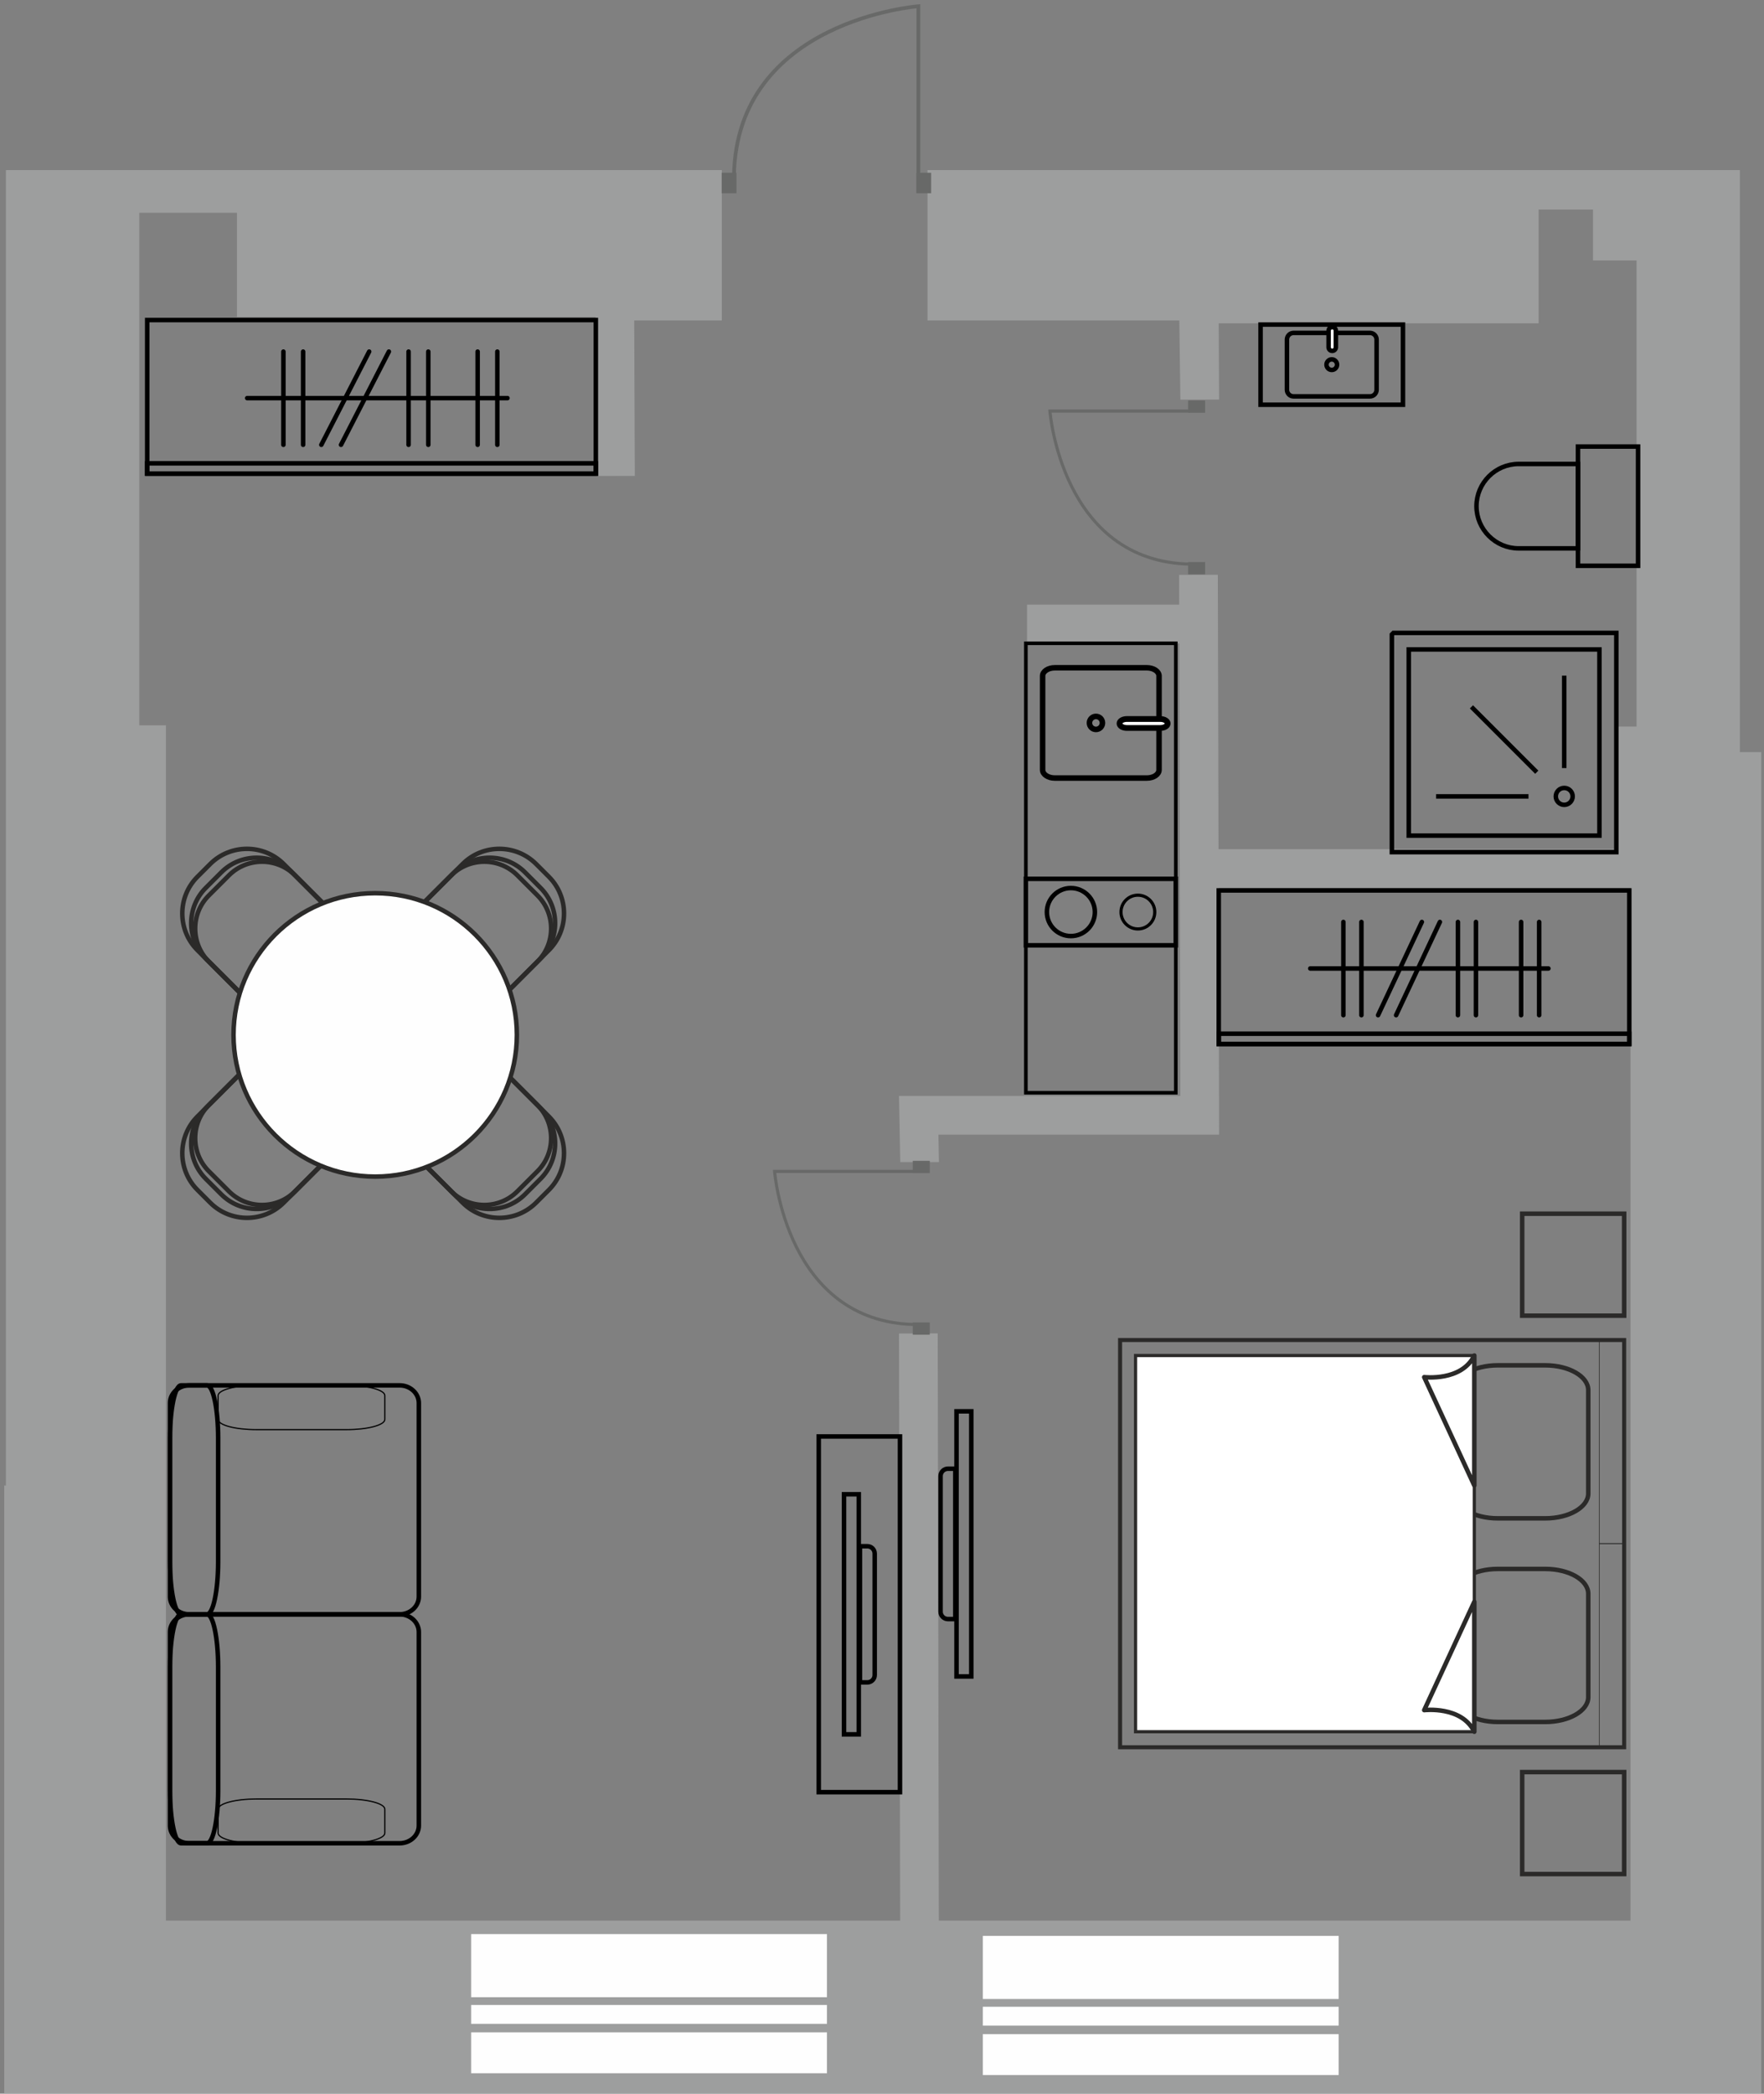 <?xml version="1.0" encoding="UTF-8"?>
<svg xmlns="http://www.w3.org/2000/svg" width="209" height="248" viewBox="0 0 209 248" fill="none">
  <rect x="0" y="0" width="209" height="248" fill="#808080" stroke="none"/>
  <g clip-path="url(#clip0_285_3995)">
    <path d="M19.659 227.501H106.649L106.516 157.961L111.101 157.946L111.234 227.501H193.179V105.174H144.379L144.427 129.815H144.432V131.991L144.437 134.387H144.432V134.4H139.852H111.186L111.247 137.648L106.662 137.65L106.516 129.817L107.179 129.816V129.815H111.101H139.842L139.723 76.21H121.685V71.625H139.713L139.706 68.097L144.291 68.083L144.369 100.589H191.667V86.065H193.901V30.856H188.743V24.826H182.299V38.301H144.393L144.437 47.335L139.852 47.341L139.728 37.961H109.894V20.148C141.975 20.148 174.057 20.148 206.139 20.148V21.107V27.85V89.089H208.675V227.501V247.981H193.179H19.659H0.5V175.964H0.699V99.838V88.941V26.463V20.148H72.435H73.306H74.459H75.069H85.518V37.961H75.141L75.215 56.373L70.63 56.382L70.562 37.545H28.075V25.2H16.503V85.918H19.659V175.964V180.339V227.501H19.659Z" fill="#9D9E9E"></path>
    <path d="M139.307 129.437L139.307 76.202L121.546 76.202L121.546 129.437L139.307 129.437Z" stroke="black" stroke-width="0.426" stroke-miterlimit="22.926"></path>
    <path d="M139.307 111.975L139.307 104.1L121.546 104.1L121.546 111.975L139.307 111.975Z" stroke="black" stroke-width="0.533" stroke-miterlimit="22.926"></path>
    <path d="M124.036 108.037C124.036 109.608 125.309 110.881 126.879 110.881C128.45 110.881 129.723 109.608 129.723 108.037C129.723 106.467 128.45 105.193 126.879 105.193C125.309 105.193 124.036 106.467 124.036 108.037Z" stroke="black" stroke-width="0.533" stroke-miterlimit="22.926"></path>
    <path d="M132.817 108.037C132.817 109.142 133.712 110.037 134.817 110.037C135.922 110.037 136.817 109.142 136.817 108.037C136.817 106.932 135.922 106.037 134.817 106.037C133.712 106.037 132.817 106.932 132.817 108.037Z" stroke="black" stroke-width="0.375" stroke-miterlimit="22.926"></path>
    <path d="M123.529 91.195L123.529 80.069C123.529 79.534 124.176 79.1 124.974 79.1L135.88 79.1C136.678 79.1 137.324 79.534 137.324 80.069L137.324 91.195C137.324 91.73 136.678 92.163 135.88 92.163L124.974 92.163C124.176 92.163 123.529 91.73 123.529 91.195Z" stroke="black" stroke-width="0.651" stroke-miterlimit="22.926"></path>
    <path d="M130.62 85.632C130.62 86.058 130.275 86.403 129.849 86.403C129.423 86.403 129.078 86.058 129.078 85.632C129.078 85.206 129.423 84.861 129.849 84.861C130.275 84.861 130.62 85.206 130.62 85.632Z" stroke="black" stroke-width="0.658" stroke-miterlimit="22.926"></path>
    <path d="M132.64 85.7V85.699C132.64 85.406 133.031 85.168 133.513 85.168L137.472 85.168C137.955 85.168 138.346 85.406 138.346 85.699V85.7C138.346 85.993 137.955 86.231 137.472 86.231L133.513 86.231C133.031 86.231 132.64 85.993 132.64 85.7Z" fill="white" stroke="black" stroke-width="0.684" stroke-miterlimit="22.926"></path>
    <path d="M192.43 206.968L192.43 158.73L132.708 158.73L132.708 206.968L192.43 206.968Z" stroke="#2B2A29" stroke-width="0.478" stroke-miterlimit="22.926"></path>
    <path d="M192.43 182.849L192.43 158.73L189.492 158.73L189.492 182.849L192.43 182.849Z" stroke="#2B2A29" stroke-width="0.075" stroke-miterlimit="22.926"></path>
    <path d="M192.43 206.968L192.43 182.849L189.492 182.849L189.492 206.968L192.43 206.968Z" stroke="#2B2A29" stroke-width="0.075" stroke-miterlimit="22.926"></path>
    <path d="M183.082 161.727H177.456C174.642 161.727 172.361 163.042 172.361 164.665V176.914C172.361 178.536 174.642 179.852 177.456 179.852H183.082C185.896 179.852 188.177 178.536 188.177 176.914V164.665C188.177 163.042 185.896 161.727 183.082 161.727Z" stroke="#2B2A29" stroke-width="0.533" stroke-miterlimit="22.926"></path>
    <path d="M183.082 185.846H177.456C174.642 185.846 172.361 187.161 172.361 188.784V201.033C172.361 202.655 174.642 203.971 177.456 203.971H183.082C185.896 203.971 188.177 202.655 188.177 201.033V188.784C188.177 187.161 185.896 185.846 183.082 185.846Z" stroke="#2B2A29" stroke-width="0.533" stroke-miterlimit="22.926"></path>
    <path d="M174.678 205.129L174.678 160.567L134.541 160.567L134.541 205.129L174.678 205.129Z" fill="white" stroke="#2B2A29" stroke-width="0.377" stroke-miterlimit="22.926"></path>
    <path fill-rule="evenodd" clip-rule="evenodd" d="M174.678 160.568V175.963L168.741 163.127C168.741 163.127 173.164 163.66 174.678 160.568Z" fill="white" stroke="#2B2A29" stroke-width="0.533" stroke-miterlimit="22.926" stroke-linecap="round" stroke-linejoin="round"></path>
    <path fill-rule="evenodd" clip-rule="evenodd" d="M174.678 205.13V189.734L168.741 202.571C168.741 202.571 173.164 202.038 174.678 205.13Z" fill="white" stroke="#2B2A29" stroke-width="0.533" stroke-miterlimit="22.926" stroke-linecap="round" stroke-linejoin="round"></path>
    <path d="M192.43 143.768H180.35V155.847H192.43V143.768Z" stroke="#2B2A29" stroke-width="0.533" stroke-miterlimit="22.926"></path>
    <path d="M192.43 209.909H180.35V221.989H192.43V209.909Z" stroke="#2B2A29" stroke-width="0.533" stroke-miterlimit="22.926"></path>
    <path d="M115.078 167.176H113.328V198.581H115.078V167.176Z" stroke="black" stroke-width="0.533" stroke-miterlimit="22.926"></path>
    <path fill-rule="evenodd" clip-rule="evenodd" d="M112.314 173.974H113.188V191.785H112.314C111.832 191.785 111.439 191.391 111.439 190.91V174.848C111.439 174.367 111.832 173.974 112.314 173.974V173.974Z" stroke="black" stroke-width="0.533" stroke-miterlimit="22.926"></path>
    <path d="M70.596 37.911H17.44V56.103H70.596V37.911Z" stroke="black" stroke-width="0.533" stroke-miterlimit="22.926"></path>
    <path d="M70.596 54.884H17.44V56.103H70.596V54.884Z" stroke="black" stroke-width="0.533" stroke-miterlimit="22.926"></path>
    <path d="M56.59 52.69V41.647" stroke="black" stroke-width="0.533" stroke-miterlimit="22.926" stroke-linecap="round" stroke-linejoin="round"></path>
    <path d="M58.925 52.69V41.647" stroke="black" stroke-width="0.533" stroke-miterlimit="22.926" stroke-linecap="round" stroke-linejoin="round"></path>
    <path d="M33.578 52.69V41.647" stroke="black" stroke-width="0.533" stroke-miterlimit="22.926" stroke-linecap="round" stroke-linejoin="round"></path>
    <path d="M35.913 52.69V41.647" stroke="black" stroke-width="0.533" stroke-miterlimit="22.926" stroke-linecap="round" stroke-linejoin="round"></path>
    <path d="M38.07 52.69L43.74 41.647" stroke="black" stroke-width="0.533" stroke-miterlimit="22.926" stroke-linecap="round" stroke-linejoin="round"></path>
    <path d="M40.404 52.69L46.074 41.647" stroke="black" stroke-width="0.533" stroke-miterlimit="22.926" stroke-linecap="round" stroke-linejoin="round"></path>
    <path d="M48.409 52.69V41.647" stroke="black" stroke-width="0.533" stroke-miterlimit="22.926" stroke-linecap="round" stroke-linejoin="round"></path>
    <path d="M50.743 52.69V41.647" stroke="black" stroke-width="0.533" stroke-miterlimit="22.926" stroke-linecap="round" stroke-linejoin="round"></path>
    <path d="M29.287 47.158H60.124" stroke="black" stroke-width="0.533" stroke-miterlimit="22.926" stroke-linecap="round" stroke-linejoin="round"></path>
    <path d="M47.344 191.221H22.422C21.163 191.221 20.143 192.16 20.143 193.318V216.245C20.143 217.403 21.163 218.341 22.422 218.341H47.344C48.603 218.341 49.623 217.403 49.623 216.245V193.318C49.623 192.16 48.603 191.221 47.344 191.221Z" stroke="black" stroke-width="0.533" stroke-miterlimit="22.926"></path>
    <path d="M47.344 164.101H22.422C21.163 164.101 20.143 165.04 20.143 166.198V189.125C20.143 190.282 21.163 191.221 22.422 191.221H47.344C48.603 191.221 49.623 190.282 49.623 189.125V166.198C49.623 165.04 48.603 164.101 47.344 164.101Z" stroke="black" stroke-width="0.533" stroke-miterlimit="22.926"></path>
    <path d="M24.532 191.221H21.456C20.731 191.221 20.143 194.017 20.143 197.465V212.097C20.143 215.546 20.731 218.341 21.456 218.341H24.532C25.257 218.341 25.844 215.546 25.844 212.097V197.465C25.844 194.017 25.257 191.221 24.532 191.221Z" stroke="black" stroke-width="0.533" stroke-miterlimit="22.926"></path>
    <path d="M24.532 164.101H21.456C20.731 164.101 20.143 166.896 20.143 170.345V184.977C20.143 188.426 20.731 191.221 21.456 191.221H24.532C25.257 191.221 25.844 188.426 25.844 184.977V170.345C25.844 166.896 25.257 164.101 24.532 164.101Z" stroke="black" stroke-width="0.533" stroke-miterlimit="22.926"></path>
    <path d="M25.844 217.133L25.844 214.304C25.844 213.637 27.88 213.096 30.391 213.096L41.047 213.096C43.559 213.096 45.595 213.637 45.595 214.304L45.595 217.133C45.595 217.8 43.559 218.341 41.047 218.341L30.391 218.341C27.88 218.341 25.844 217.8 25.844 217.133Z" stroke="black" stroke-width="0.141" stroke-miterlimit="22.926"></path>
    <path d="M25.844 168.138L25.844 165.308C25.844 164.642 27.88 164.101 30.391 164.101L41.047 164.101C43.559 164.101 45.595 164.642 45.595 165.308L45.595 168.138C45.595 168.805 43.559 169.346 41.047 169.346L30.391 169.346C27.88 169.346 25.844 168.805 25.844 168.138Z" stroke="black" stroke-width="0.141" stroke-miterlimit="22.926"></path>
    <path d="M106.63 170.154H97.004V212.288H106.63V170.154Z" stroke="black" stroke-width="0.533" stroke-miterlimit="22.926"></path>
    <path d="M101.747 177.001H99.997V205.441H101.747V177.001Z" stroke="black" stroke-width="0.533" stroke-miterlimit="22.926"></path>
    <path fill-rule="evenodd" clip-rule="evenodd" d="M102.762 199.286H101.887V183.156H102.762C103.243 183.156 103.637 183.55 103.637 184.031V198.411C103.637 198.892 103.243 199.286 102.762 199.286Z" stroke="black" stroke-width="0.533" stroke-miterlimit="22.926"></path>
    <path fill-rule="evenodd" clip-rule="evenodd" d="M60.298 117.286L65.032 112.552C67.423 110.161 67.423 106.249 65.032 103.858L63.518 102.344C61.123 99.949 57.203 99.949 54.807 102.344L50.082 107.07C49.039 108.113 49.039 109.819 50.082 110.862L56.506 117.286C57.549 118.329 59.255 118.329 60.298 117.286Z" stroke="#2B2A29" stroke-width="0.533" stroke-miterlimit="22.926"></path>
    <path fill-rule="evenodd" clip-rule="evenodd" d="M60.226 117.359L64.047 113.537C66.347 111.237 66.347 107.474 64.047 105.175L62.202 103.329C59.898 101.025 56.127 101.025 53.823 103.329L50.01 107.142C49.006 108.146 49.006 109.787 50.009 110.789L56.578 117.359C57.581 118.362 59.222 118.362 60.225 117.359H60.226Z" stroke="#2B2A29" stroke-width="0.533" stroke-miterlimit="22.926"></path>
    <path fill-rule="evenodd" clip-rule="evenodd" d="M60.108 117.476L63.685 113.899C65.837 111.747 65.837 108.225 63.685 106.073L61.302 103.69C59.146 101.534 55.618 101.534 53.461 103.69L49.892 107.26C48.954 108.198 48.953 109.734 49.892 110.672L56.695 117.476C57.634 118.414 59.169 118.414 60.108 117.476H60.108Z" stroke="#2B2A29" stroke-width="0.533" stroke-miterlimit="22.926"></path>
    <path fill-rule="evenodd" clip-rule="evenodd" d="M60.298 127.52L65.032 132.254C67.423 134.645 67.423 138.557 65.032 140.948L63.518 142.462C61.123 144.857 57.203 144.857 54.807 142.462L50.082 137.736C49.039 136.693 49.039 134.987 50.082 133.944L56.506 127.52C57.549 126.477 59.255 126.477 60.298 127.52Z" stroke="#2B2A29" stroke-width="0.533" stroke-miterlimit="22.926"></path>
    <path fill-rule="evenodd" clip-rule="evenodd" d="M60.226 127.448L64.047 131.269C66.347 133.569 66.347 137.332 64.047 139.631L62.202 141.477C59.898 143.781 56.127 143.781 53.823 141.477L50.01 137.664C49.006 136.661 49.006 135.019 50.009 134.017L56.578 127.448C57.581 126.444 59.222 126.444 60.225 127.448H60.226Z" stroke="#2B2A29" stroke-width="0.533" stroke-miterlimit="22.926"></path>
    <path fill-rule="evenodd" clip-rule="evenodd" d="M60.108 127.33L63.685 130.907C65.837 133.059 65.837 136.581 63.685 138.733L61.302 141.115C59.146 143.272 55.618 143.272 53.461 141.115L49.892 137.546C48.954 136.608 48.953 135.072 49.892 134.134L56.695 127.33C57.634 126.392 59.169 126.392 60.108 127.33H60.108Z" stroke="#2B2A29" stroke-width="0.533" stroke-miterlimit="22.926"></path>
    <path fill-rule="evenodd" clip-rule="evenodd" d="M28.126 117.286L23.391 112.552C21 110.161 21 106.249 23.391 103.858L24.905 102.344C27.301 99.949 31.22 99.949 33.616 102.344L38.342 107.07C39.385 108.113 39.385 109.819 38.342 110.862L31.917 117.286C30.875 118.329 29.168 118.329 28.126 117.286Z" stroke="#2B2A29" stroke-width="0.533" stroke-miterlimit="22.926"></path>
    <path fill-rule="evenodd" clip-rule="evenodd" d="M28.198 117.359L24.376 113.537C22.077 111.237 22.077 107.474 24.376 105.175L26.222 103.329C28.526 101.025 32.297 101.025 34.601 103.329L38.414 107.142C39.417 108.146 39.417 109.787 38.414 110.789L31.845 117.359C30.842 118.362 29.201 118.362 28.198 117.359H28.198Z" stroke="#2B2A29" stroke-width="0.533" stroke-miterlimit="22.926"></path>
    <path fill-rule="evenodd" clip-rule="evenodd" d="M28.315 117.476L24.738 113.899C22.587 111.747 22.587 108.225 24.738 106.073L27.121 103.69C29.278 101.534 32.806 101.534 34.962 103.69L38.531 107.26C39.47 108.198 39.47 109.734 38.531 110.672L31.728 117.476C30.79 118.414 29.254 118.414 28.315 117.476H28.315Z" stroke="#2B2A29" stroke-width="0.533" stroke-miterlimit="22.926"></path>
    <path fill-rule="evenodd" clip-rule="evenodd" d="M28.126 127.52L23.391 132.254C21 134.645 21 138.557 23.391 140.948L24.905 142.462C27.301 144.857 31.22 144.857 33.616 142.462L38.342 137.736C39.385 136.693 39.385 134.987 38.342 133.944L31.917 127.52C30.875 126.477 29.168 126.477 28.126 127.52Z" stroke="#2B2A29" stroke-width="0.533" stroke-miterlimit="22.926"></path>
    <path fill-rule="evenodd" clip-rule="evenodd" d="M28.198 127.448L24.376 131.269C22.077 133.569 22.077 137.332 24.376 139.631L26.222 141.477C28.526 143.781 32.297 143.781 34.601 141.477L38.414 137.664C39.417 136.661 39.417 135.019 38.414 134.017L31.845 127.448C30.842 126.444 29.201 126.444 28.198 127.448H28.198Z" stroke="#2B2A29" stroke-width="0.533" stroke-miterlimit="22.926"></path>
    <path fill-rule="evenodd" clip-rule="evenodd" d="M28.315 127.33L24.738 130.907C22.587 133.059 22.587 136.581 24.738 138.733L27.121 141.115C29.278 143.272 32.806 143.272 34.962 141.115L38.531 137.546C39.47 136.608 39.47 135.072 38.531 134.134L31.728 127.33C30.79 126.392 29.254 126.392 28.315 127.33H28.315Z" stroke="#2B2A29" stroke-width="0.533" stroke-miterlimit="22.926"></path>
    <path d="M44.454 139.372C53.724 139.372 61.239 131.857 61.239 122.587C61.239 113.317 53.724 105.802 44.454 105.802C35.184 105.802 27.669 113.317 27.669 122.587C27.669 131.857 35.184 139.372 44.454 139.372Z" fill="#FEFEFE" stroke="#2B2A29" stroke-width="0.533" stroke-miterlimit="22.926"></path>
    <path fill-rule="evenodd" clip-rule="evenodd" d="M191.504 100.938H164.91V75.157L165.094 74.973H191.504V100.938Z" stroke="black" stroke-width="0.533" stroke-miterlimit="22.926"></path>
    <path d="M189.503 76.927H166.911V98.984H189.503V76.927Z" stroke="black" stroke-width="0.533" stroke-miterlimit="22.926"></path>
    <path d="M185.331 95.335C185.884 95.335 186.332 94.887 186.332 94.335C186.332 93.782 185.884 93.334 185.331 93.334C184.779 93.334 184.331 93.782 184.331 94.335C184.331 94.887 184.779 95.335 185.331 95.335Z" stroke="black" stroke-width="0.533" stroke-miterlimit="22.926"></path>
    <path d="M185.331 90.98V80.034" stroke="black" stroke-width="0.533" stroke-miterlimit="22.926"></path>
    <path d="M182.077 91.47L174.337 83.73" stroke="black" stroke-width="0.533" stroke-miterlimit="22.926"></path>
    <path d="M181.096 94.335H170.15" stroke="black" stroke-width="0.533" stroke-miterlimit="22.926"></path>
    <path d="M194.079 52.896H186.96V67.021H194.079V52.896Z" stroke="black" stroke-width="0.533" stroke-miterlimit="22.926"></path>
    <path fill-rule="evenodd" clip-rule="evenodd" d="M179.933 54.958H186.96V64.958H179.933C177.183 64.958 174.933 62.709 174.933 59.959V59.958C174.933 57.208 177.183 54.958 179.933 54.958V54.958Z" stroke="black" stroke-width="0.533" stroke-miterlimit="22.926"></path>
    <path d="M166.225 38.448H149.353V47.943H166.225V38.448Z" stroke="black" stroke-width="0.533" stroke-miterlimit="22.926"></path>
    <path d="M162.312 39.434H153.266C152.831 39.434 152.478 39.787 152.478 40.222V46.168C152.478 46.603 152.831 46.956 153.266 46.956H162.312C162.747 46.956 163.1 46.603 163.1 46.168V40.222C163.1 39.787 162.747 39.434 162.312 39.434Z" stroke="black" stroke-width="0.533" stroke-miterlimit="22.926"></path>
    <path d="M157.789 43.822C158.135 43.822 158.416 43.541 158.416 43.195C158.416 42.849 158.135 42.569 157.789 42.569C157.443 42.569 157.163 42.849 157.163 43.195C157.163 43.541 157.443 43.822 157.789 43.822Z" stroke="black" stroke-width="0.533" stroke-miterlimit="22.926"></path>
    <path d="M157.844 38.744H157.844C157.605 38.744 157.412 38.938 157.412 39.176V41.133C157.412 41.372 157.605 41.565 157.844 41.565H157.844C158.082 41.565 158.276 41.372 158.276 41.133V39.176C158.276 38.938 158.082 38.744 157.844 38.744Z" fill="white" stroke="black" stroke-width="0.533" stroke-miterlimit="22.926"></path>
    <path d="M193.038 105.474H144.398V123.666H193.038V105.474Z" stroke="black" stroke-width="0.533" stroke-miterlimit="22.926"></path>
    <path d="M193.038 122.447H144.398V123.666H193.038V122.447Z" stroke="black" stroke-width="0.533" stroke-miterlimit="22.926"></path>
    <path d="M180.222 120.253V109.209" stroke="black" stroke-width="0.533" stroke-miterlimit="22.926" stroke-linecap="round" stroke-linejoin="round"></path>
    <path d="M182.358 120.253V109.209" stroke="black" stroke-width="0.533" stroke-miterlimit="22.926" stroke-linecap="round" stroke-linejoin="round"></path>
    <path d="M159.165 120.253V109.209" stroke="black" stroke-width="0.533" stroke-miterlimit="22.926" stroke-linecap="round" stroke-linejoin="round"></path>
    <path d="M161.301 120.253V109.209" stroke="black" stroke-width="0.533" stroke-miterlimit="22.926" stroke-linecap="round" stroke-linejoin="round"></path>
    <path d="M163.274 120.253L168.463 109.209" stroke="black" stroke-width="0.533" stroke-miterlimit="22.926" stroke-linecap="round" stroke-linejoin="round"></path>
    <path d="M165.411 120.253L170.599 109.209" stroke="black" stroke-width="0.533" stroke-miterlimit="22.926" stroke-linecap="round" stroke-linejoin="round"></path>
    <path d="M172.735 120.253V109.209" stroke="black" stroke-width="0.533" stroke-miterlimit="22.926" stroke-linecap="round" stroke-linejoin="round"></path>
    <path d="M174.871 120.253V109.209" stroke="black" stroke-width="0.533" stroke-miterlimit="22.926" stroke-linecap="round" stroke-linejoin="round"></path>
    <path d="M155.238 114.721H183.456" stroke="black" stroke-width="0.533" stroke-miterlimit="22.926" stroke-linecap="round" stroke-linejoin="round"></path>
    <path d="M97.979 237.495H55.819V239.731H97.979V237.495Z" fill="#FEFEFE"></path>
    <path d="M97.979 240.738H55.819V245.584H97.979V240.738Z" fill="#FEFEFE"></path>
    <path d="M97.979 229.098H55.819V236.575H97.979V229.098Z" fill="#FEFEFE"></path>
    <path d="M158.604 237.708H116.444V239.944H158.604V237.708Z" fill="#FEFEFE"></path>
    <path d="M158.604 240.952H116.444V245.798H158.604V240.952Z" fill="#FEFEFE"></path>
    <path d="M158.604 229.311H116.444V236.788H158.604V229.311Z" fill="#FEFEFE"></path>
    <path d="M108.811 20.798V0.739C108.811 0.739 87.296 2.371 86.96 20.798" stroke="#686968" stroke-width="0.443" stroke-miterlimit="22.926"></path>
    <path d="M110.32 20.464H108.568V22.893H110.32V20.464Z" fill="#686968"></path>
    <path d="M87.257 20.464H85.504V22.893H87.257V20.464Z" fill="#686968"></path>
    <path d="M141.042 48.688H124.394C124.394 48.688 125.749 66.544 141.042 66.823" stroke="#686968" stroke-width="0.367" stroke-miterlimit="22.926"></path>
    <path d="M140.765 48.89L140.765 47.436L142.78 47.436L142.78 48.89L140.765 48.89Z" fill="#686968"></path>
    <path d="M140.765 68.031L140.765 66.577L142.78 66.577L142.78 68.031L140.765 68.031Z" fill="#686968"></path>
    <path d="M108.422 138.758H91.775C91.775 138.758 93.129 156.613 108.422 156.893" stroke="#686968" stroke-width="0.367" stroke-miterlimit="22.926"></path>
    <path d="M108.145 138.959L108.145 137.505L110.16 137.505L110.16 138.959L108.145 138.959Z" fill="#686968"></path>
    <path d="M108.145 158.1L108.145 156.646L110.16 156.646L110.16 158.1L108.145 158.1Z" fill="#686968"></path>
  </g>
  <defs>
    <clipPath id="clip0_285_3995">
      <rect width="208.175" height="247.481" fill="white" transform="translate(0.5 0.5)"></rect>
    </clipPath>
  </defs>
</svg>
